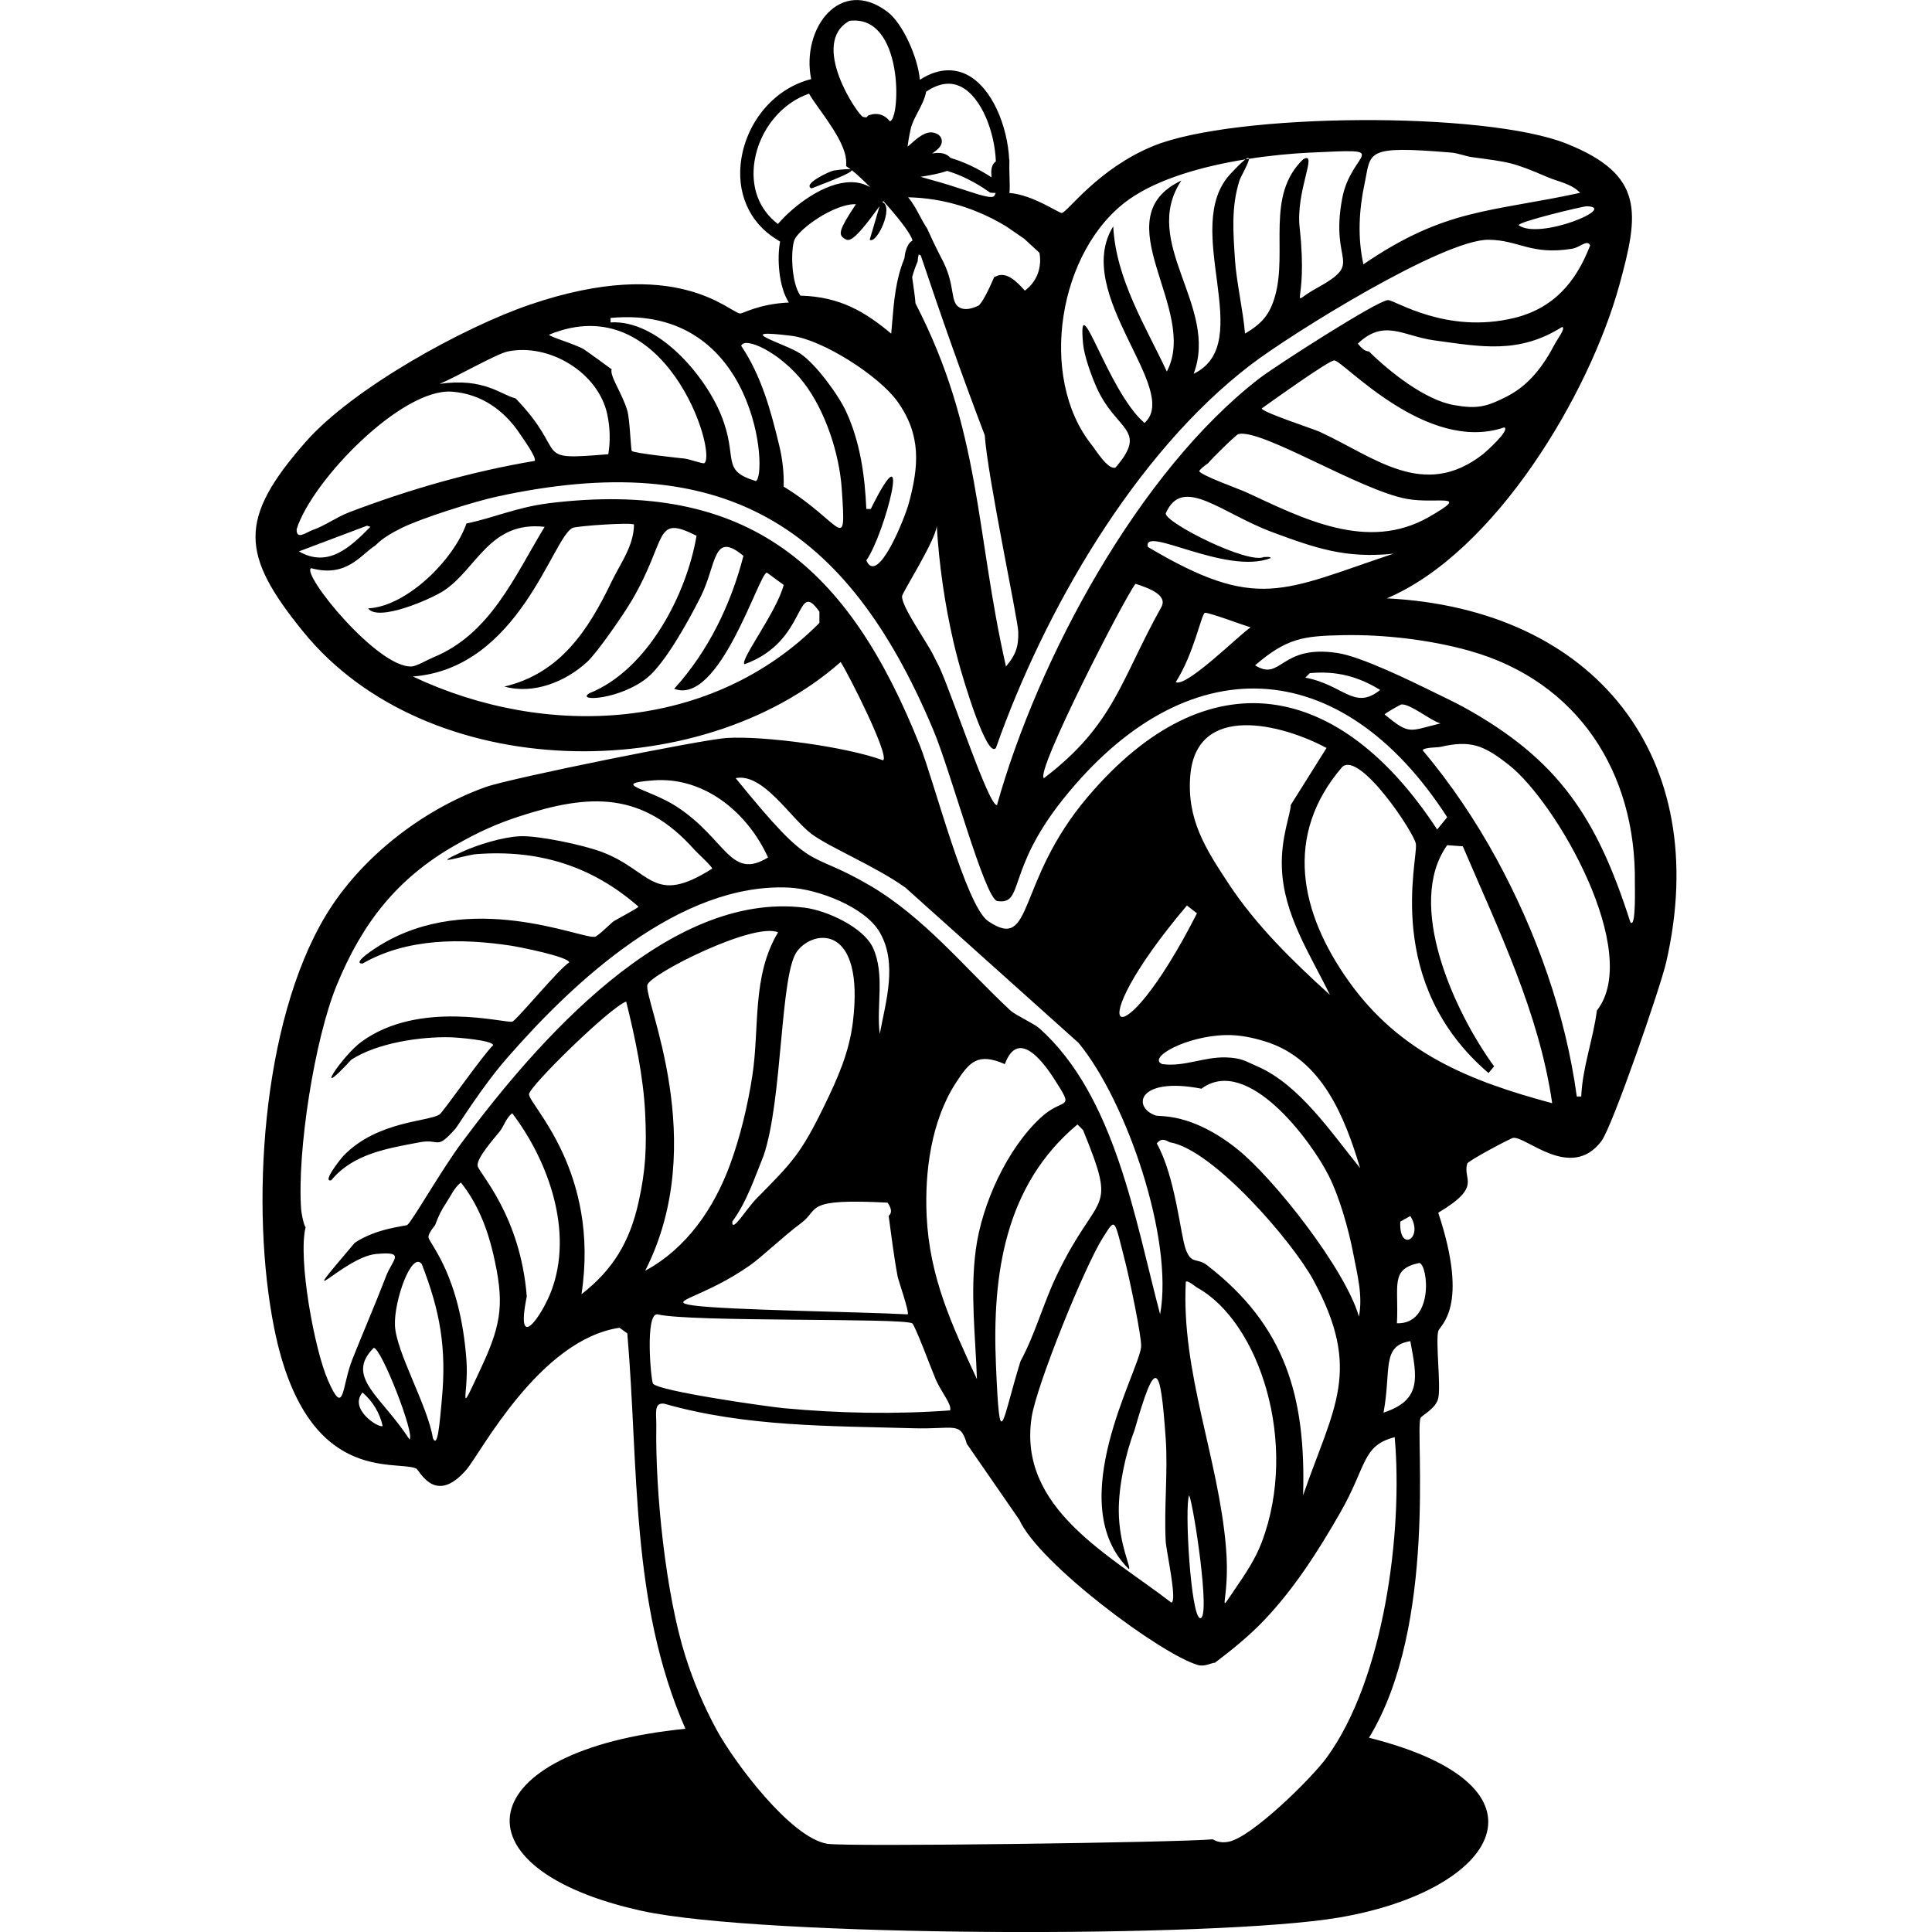 <?xml version="1.0" encoding="UTF-8"?><svg xmlns="http://www.w3.org/2000/svg" viewBox="0 0 1200 1200"><defs><style>.cls-1{fill:#000;}.cls-1,.cls-2{stroke-width:0px;}.cls-3{isolation:isolate;}.cls-2{fill:none;}.cls-4{mix-blend-mode:exclusion;}</style></defs><g class="cls-3"><g id="Layer_2"><g id="Layer_1-2"><g class="cls-4"><path class="cls-1" d="M861.41,371.63c67.47-28.64,125.73-126.92,144.31-194.26,12.41-44.98,15.93-68.65-32.61-88.11-50.62-20.29-206.05-19.27-256.71,1.39-34.46,14.05-53.38,41.2-56.89,41.63-1.78.22-17.86-11.27-32.55-12.43.3-2.14.22-5.52.07-10.48-.07-2.26-.14-4.48-.12-6.19l.04-4.14h-.13c-.99-20.41-10.49-44.55-26.05-52.54-6.41-3.3-16.59-5.27-29.43,3.06-1.21-13.94-10.6-34.96-20.06-42.16-29.44-22.4-53.8,10.42-47.46,41.74h-.03c-22.05,5.51-39.46,25.36-43.32,49.41-3.31,20.66,4.65,39.26,21.29,49.75l2.78,1.75c-1.95,9.93-1.03,27.87,5.44,37.85-18.87.87-28.61,6.97-30.28,6.82-6.75-.61-39.34-36.61-130.44-5.55-41.73,14.23-110.33,52.15-139.45,85.34-42.01,47.88-40.47,69.89-1.39,117.95,76.78,94.4,245.58,96.52,333.72,18.73,4.4,6.56,30.62,58.22,26.36,61.05-22.76-8.42-73.72-15.3-97.13-13.88-14.77.9-134.35,24.96-149.86,30.53-39.25,14.08-77.63,43.9-99.21,79.79-40.02,66.52-46.98,182.22-31.91,256.71,19.76,97.72,75.3,81.06,88.11,86.73,2.1.93,11.59,23.41,31.22.69,8.6-9.95,45.35-80.79,95.05-88.11q2.43,1.73,4.86,3.47c7.19,83.39,1.74,167.16,36.08,245.61-134.13,13.34-146.42,86.89-27.06,113.09,74.43,16.34,356.35,17.14,432.93,4.16,98.99-16.78,138.44-81.54,18.73-111.7,42.61-69.78,28.74-188.76,31.91-198.43.58-1.77,9.62-5.77,11.1-12.49,1.73-7.86-1.73-34.89,0-41.63.96-3.74,19.61-14.45,0-73.54,27.79-16.57,14.86-20.4,18.04-30.53.55-1.76,26.83-15.72,28.45-15.96,8.02-1.2,35.86,26.96,54.81,2.08,6.89-9.05,36.77-95.93,40.24-111.01,29.39-127.64-44.21-219.64-173.45-226.18ZM712.94,339.71c-3.36-13.93,48.4,17.77,76.32,6.94,0-1.22-4.09-.5-4.16-.69-9.9,4.65-61.3-21.23-61.05-27.06,10.44-24.09,34.4-.1,66.61,11.79,26.64,9.84,45.43,16.36,74.93,13.18-69.01,23.07-84.74,36.21-152.64-4.16ZM776.77,389.67c-7,4.57-39.9,37.49-46.48,34,11.21-17.53,15.89-42.11,18.04-43.02,1.59-.67,24.1,7.75,28.45,9.02ZM721.26,377.18c-25.17,45.04-29.16,72.96-72.85,106.15-5.9-3.15,50.37-112.79,56.89-120.72,7.42,2.4,20.41,6.82,15.96,14.57ZM887.77,320.98c-38.22,22.01-78.3,1.19-113.78-15.26-4.09-1.9-28.89-10.75-29.14-13.18,1.71-2.39,5.32-4.57,5.55-4.86,2.49-3.1,17.37-17.68,18.73-18.04,14.15-3.72,75.58,34.97,104.76,40.24,18.8,3.39,40.39-4.17,13.88,11.1ZM921.08,282.13c-36.84,28.67-67.23,1.83-101.29-13.88-4.21-1.94-36.06-12.26-36.08-14.57,5.99-4.27,42-30.12,45.1-29.83,5.89.55,57.34,58.03,105.46,41.63,4.13,1.45-11.85,15.61-13.18,16.65ZM965.48,214.14c-6.86,13.03-15.67,24.94-29.14,31.91-12.89,6.67-18.83,8.11-33.3,5.55-17.92-3.17-39.84-20.55-52.73-33.3-.3-.3-2.42.84-6.94-4.86,16.33-15.67,28.29-4.67,47.18-2.08,29.3,4.02,52.76,8.74,79.79-8.33,2.1,1.09-2.72,7.04-4.86,11.1ZM940.5,197.48c-42.25,10.33-74.36-11.26-78.4-11.1-6.62.25-70.17,41.15-79.79,48.57-75.13,57.94-137.68,174.41-163.04,265.03-4.6,2-27.31-66.72-35.38-84.64-1.27-2.82-2.84-5.52-4.16-8.33-3.59-7.62-20.11-30.62-19.43-36.77.27-2.42,21.14-35.1,21.51-43.71,1.55,24.64,4.88,48.12,10.41,72.16.83,3.61,1.82,7.51,2.77,11.1,3.44,13.01,18.04,61.57,23.59,54.81,29.89-84.79,86.04-182.77,158.19-237.97,25.46-19.48,119.59-77.94,147.78-77.71,19.01.16,26.3,9.78,52.04,5.55,4.77-.78,9.15-5.97,11.1-2.08-8.76,22.74-22.65,39.1-47.18,45.1ZM590.85,106.97c.6.2,1.2.42,1.8.64.5.18,1,.37,1.51.56.62.24,1.24.5,1.86.76.49.21.99.41,1.48.63.64.28,1.28.58,1.91.89.48.23.97.45,1.45.69.65.32,1.31.67,1.96,1.01.47.24.94.48,1.4.73.68.37,1.35.76,2.03,1.15.44.25.88.49,1.31.75.75.45,1.5.92,2.24,1.39.35.22.71.43,1.06.66,1.09.71,2.17,1.44,3.24,2.19l.81.57.98.15c.49.07.95.1,1.39.11.01,0,.03,0,.04,0,.06,0,.1-.01.15-.01.33,0,.65-.02.95-.06-.29.92-.74,1.94-1.33,2.27-2.09,1.16-9.28-1.18-17.59-3.91-5.72-1.87-12.83-4.2-21.46-6.54-2.49-.67-4.57-1.27-6.31-1.79,5.27-.83,11.53-1.86,16.49-3.66.37.11.74.22,1.11.34.5.16,1.01.32,1.51.49ZM645.61,157c.42,2.18,1.36,8.6-2.08,15.35-2.17,4.25-5.17,6.84-6.98,8.18-5.19-5.89-11.33-11.83-17.58-9.05l-1.49.66-.65,1.49c-5.26,12.19-8.03,15.38-9.06,16.21-6.25,2.96-9.68,2.27-11.61,1.26-6.25-3.26-2.6-12.92-10.23-28.42-1.2-2.44-3.12-5.9-6.44-12.88-1.63-3.43-2.92-6.25-3.72-8.05-1.6-2.3-2.99-4.9-4.45-7.65-2.11-3.95-4.27-7.99-7.26-11.56,4.94.11,10.31.53,16,1.43,19.26,3.04,34.45,10.28,44.97,16.67,3.71,2.55,7.41,5.09,11.12,7.64,3.16,2.91,6.32,5.81,9.47,8.72ZM493.41,149.07c2.09-5.28,16.86-17.07,30.42-21.06,3.01-.89,5.64-1.28,7.78-1.17-10.69,16.13-10.87,18.75-7.4,21.17,2.87,2,5.18,3.54,22.11-19.95-2.68,9.13-2.96,10.07-6.14,20.86,4.47,2.91,15.19-20.6,7.93-23.34l.52-.72c8.08,8.91,15.49,18.21,17.58,22.96.3.68.48,1.2.59,1.58-.07.04-.14.08-.21.12-3.71,2.18-4.62,8.56-4.83,10.9-5.38,12.92-6.52,26.67-7.62,39.97-.19,2.25-.38,4.54-.59,6.83-15.9-13.25-31.48-22.95-56.42-23.59-5.92-8.57-5.96-28.88-3.7-34.57ZM569.68,163.05l.3-.69.04-.75c.05-1.04.31-2.45.62-3.58l1.27.63c12.59,37.62,25.59,74.58,39.74,111.67,1.81,26.28,20.6,114.28,20.81,122.11.26,9.33-1.69,14.52-7.63,21.51-19.2-84.47-15.26-146.29-56.2-225.49-.32-4.76-1.35-10.71-2.07-16.34.83-3.08,1.85-6.11,3.13-9.08ZM943.28,139.9c-.36-2.17,40.13-11.86,42.32-11.79,19.81.61-29.54,21.11-42.32,11.79ZM901.65,94.8c3.96.33,8.63,2.25,12.49,2.78,23.55,3.22,25.07,2.99,47.18,12.49,6.36,2.73,14.94,4.08,20.12,9.71-56.16,12.14-83.61,9.53-134.6,44.4-3.69-16.59-2.77-33.64.69-49.95,4.23-19.88-.56-24.03,54.12-19.43ZM701.14,123.94c18.19-12.94,45.93-20.67,72.43-24.96,1.5-1.09,2.1-1.06,2.15-.34,13.48-2.09,26.57-3.31,37.82-3.84,53.64-2.55,25.73-1.44,20.12,28.45-7.9,42.09,14.63,38.95-16.65,56.2-17.9,9.87-4.3,12.54-9.71-37.47-2.84-23.35,11.8-48.61,2.08-43.02-23.39,22.56-9.61,56.82-17.34,84.64-3.28,11.78-8.26,17.42-18.73,23.59-1.19-14.11-5.39-32.51-6.24-45.79-1.09-16.94-2.45-32.68,2.78-49.26.76-2.4,6.02-11.27,5.88-13.5-.71.11-1.43.23-2.15.34-1.73,1.27-4.66,4.04-9.29,9-31.34,33.54,16.92,105.06-22.9,124.19,15.84-41.89-33.41-81.24-7.63-120.03-49.58,23.55,11.26,80.15-9.02,118.64-13.54-28.87-31.59-57.5-33.3-90.19-25.83,41.73,42.49,101.64,19.43,122.11-23.11-19.8-41.67-87.48-38.16-49.26.71,7.72,5.13,19.86,8.33,27.06,12.19,27.46,32.51,25.92,11.79,49.95-4.77,1.46-12.13-10.84-14.57-13.88-33.87-42.08-20.92-121.46,22.9-152.64ZM596.97,53.9c12.88,6.61,20.93,28.53,21.57,46.33-.01,0-.02.02-.03.02-.32.24-.59.48-.82.72-2.31,2.44-2.07,5.94-1.88,8.75,0,.13.02.26.03.41-1.06-.7-2.13-1.37-3.21-2.02-.35-.21-.7-.41-1.04-.61-.74-.43-1.47-.87-2.21-1.28-.43-.24-.86-.46-1.29-.7-.66-.36-1.33-.72-2-1.07-.46-.24-.92-.46-1.38-.68-.64-.32-1.28-.64-1.92-.94-.48-.23-.96-.44-1.44-.65-.62-.28-1.24-.56-1.86-.82-.49-.21-.98-.4-1.47-.6-.61-.24-1.21-.49-1.82-.72-.49-.19-.98-.36-1.48-.54-.59-.21-1.19-.42-1.78-.62-.49-.16-.98-.31-1.47-.46-.37-.11-.75-.25-1.12-.35-2.38-2.75-5.98-3.66-11.42-2.74,4.01-2.73,6.59-5.1,5.96-8.49-.24-1.31-1.21-3.63-5.01-4.44-5.06-1.08-9.82,3.12-14.43,7.19-.51.45-1.11.98-1.72,1.5.23-2.25.78-5.8,2-11.34.68-3.08,2.43-6.41,4.28-9.94,2.17-4.13,4.39-8.38,5.24-12.87,7.92-5.34,15.21-6.36,21.7-3.03ZM527.69,12.93c33.71-4.12,31.75,61.05,25.04,62.41-.22-.28-.47-.53-.71-.79-.05-.06-.1-.11-.16-.17-.23-.24-.44-.5-.68-.72-3.07-2.78-6.96-3.58-10.94-2.25l-.93.31-.69.69c-.15.15-.29.31-.44.47-.82,0-1.56-.08-2.17-.29-3.22-1.12-33.56-45.82-8.32-59.67ZM468.7,99.85c3.09-19.25,16.76-35.9,33.82-41.67,1.54,2.72,3.87,5.99,6.72,9.98,6.98,9.77,16.53,23.16,16.36,32.81l-.04,2.22,1.82,1.27c.33.23.69.5,1.06.78-1.22-.35-4.47-.18-10.46.66-2.68.38-19.97,8.62-13.88,11.1,13.11-5.05,25.05-9.7,24.9-11.33,3.1,2.44,7.2,6.24,11.56,10.66-3.49-2.09-7.53-3.17-11.99-3.17-.03,0-.06,0-.09,0-16.33.05-35.24,14.32-45.31,25.97-11.82-8.98-17.08-23.1-14.48-39.29ZM491.61,208.58c19.31,2.38,54.51,24.89,65.91,40.93,14.77,20.78,13.22,39.99,6.94,63.14-2.52,9.28-19.4,51.62-26.37,35.38,11.35-15.71,29.47-85.82,2.78-31.91h-2.78c-.89-20.56-3.83-41.55-12.49-60.36-4.85-10.55-18.86-29.63-28.45-36.08-9.37-6.3-44.2-15.86-5.55-11.1ZM499.24,237.72c13.47,17.56,22.11,44.14,23.59,65.91,2.86,42.03.91,21.33-36.08-1.39.24-8.63-.75-17.29-2.78-25.67-5.22-21.59-11.02-43.06-23.59-61.75,1.92-6.11,24.28,3.89,38.85,22.9ZM379.22,197.48c91.61-8.57,97.73,98.86,90.19,101.3-22.22-6.77-10.56-13.89-21.51-40.93-9.99-24.67-39.28-59.43-68.69-57.59v-2.78ZM437.5,287.68c-.72.58-9.64-2.52-11.79-2.78-4.34-.51-32.44-3.41-33.3-4.86-.65-1.08-1.17-19.47-2.78-24.98-3.13-10.77-11.15-21.68-9.71-25.67-.81-.69-16.42-11.95-17.35-12.49-5.44-3.2-21.77-7.88-21.51-9.02,72.3-29.84,104.56,73.19,96.44,79.79ZM315.39,218.3c25.61-5.28,56.11,12.95,61.75,38.85,1.78,8.19,2.06,16.7.69,24.98-48.77,3.98-23.65.48-57.59-34.69-9.25-2.24-19.44-12.96-47.18-9.02,9.39-3.79,35.4-18.69,42.32-20.12ZM184.26,328.61c9.74-30.43,65.28-87.61,96.44-85.34,18.27,1.33,32.66,11.69,42.32,26.36,1.45,2.2,10.7,14.87,9.02,16.65-39.25,6.6-77.97,17.73-115.17,31.91-7.75,2.96-15.15,8.44-22.9,11.1-3.52,1.21-10.08,6.53-9.71-.69ZM185.65,342.49q21.16-7.98,42.32-15.96,1.04.35,2.08.69c-12.75,12.94-26.29,25.65-44.4,15.26ZM508.96,386.89c-66.66,67.37-169.55,72.5-252.54,33.3,66.07-5.05,86.75-86.45,99.21-92.28,2.72-1.27,37.01-3.61,38.16-2.08-.18,13.41-8.41,24-13.88,35.38-14.48,30.15-31.91,57.03-66.61,65.22,18.18,5.04,37.95-2.99,51.34-15.26,6.35-5.81,22.86-29.83,27.75-38.16,22.63-38.53,13.46-53.71,40.24-40.24-6.19,36.59-30.53,83.47-66.61,97.83-8.65,5.44,19.24,4,36.08-9.71,11.28-9.19,26.51-36.95,33.3-50.65,9.81-19.77,7.31-40.87,26.36-24.98-7.79,30.19-21.85,59.32-43.02,82.56,28.24,10.81,52.68-72.05,57.59-72.16q5.2,3.82,10.41,7.63c-3.9,16.19-27.72,47.26-24.28,49.26,39.63-14.27,31.37-53.96,46.49-32.61v6.94ZM340.36,312.66c-19.16,2.38-34.44,9.21-50.65,12.49-7.71,22.39-37.03,51.55-61.05,52.73,6.13,8.6,39.19-5.79,47.18-11.1,20.3-13.5,28.3-43.43,62.44-39.55-18.74,30.8-33.65,66.63-69.38,81.17-3.2,1.3-10.19,5.39-13.18,5.55-21.32,1.14-69.09-58.06-62.44-61.05,21.97,6.06,30.67-8.24,39.55-13.88,1.6-1.01,3.28-4.48,16.65-11.1,12.42-6.15,45.18-16.42,58.97-19.43,140.15-30.55,217.55,16.98,271.28,145,11.01,26.24,31.63,103.57,39.55,106.15,17.12,2.62,5.25-18.43,40.93-63.14,76.33-95.63,172.56-91.37,238.67,11.1q-3.12,3.82-6.24,7.63c-60.21-92.21-142.27-108.54-217.16-20.12-44.92,53.03-33.15,96.41-61.75,77.01-13.72-9.31-33.58-86.97-42.32-108.93-43.97-110.5-105.85-166.08-231.04-150.56ZM810.76,420.89q1.39-1.39,2.77-2.78c16.15-1.53,29.87,1.89,43.71,10.41-15.98,13.03-22.77-3.2-46.48-7.63ZM860.02,443.78c0-.61,9.8-6.2,10.41-6.24,5.6-.44,18.04,10.03,24.28,11.79-19.59,4.67-18.83,7.48-34.69-5.55ZM796.19,538.83c.97,29.3,17.46,53.67,29.83,79.09-23.22-21.07-45.8-43.04-63.14-69.38-14.15-21.49-25.74-39.59-23.59-66.61,3.65-45.9,57.02-32.22,84.64-17.35q-11.1,17.69-22.2,35.38c-.24,6.28-6.17,20.16-5.55,38.85ZM749.71,785.83c-6.24-4.81-9.63-.25-13.18-9.71-3.34-8.89-6.42-45.29-18.04-65.91,3.58-4.46,6.74-.97,8.32-.69,26.91,4.74,75.92,61.66,88.81,85.34,30.79,56.59,12.81,78.79-6.24,133.9,1.77-60.67-10.62-105.08-59.67-142.92ZM761.5,961.36c-4.59-55.75-27.91-108.79-24.98-165.12.82-1.54,6.11,3.01,6.94,3.47,38.51,21.11,63.55,96.55,40.24,158.19-3.97,10.51-10.3,19.92-16.65,29.14-12.17,17.66-2.77,8.1-5.55-25.67ZM745.55,1005.07c-5.99.06-9.94-70.04-6.94-76.32,2.79,6.3,13.47,76.26,6.94,76.32ZM606.78,856.6c-15.64-33.84-29.41-63.18-31.22-101.3-1.3-27.32,2.81-58.97,18.04-82.56,8.62-13.36,13.78-19.1,30.53-11.79,8.01-21.82,23.05-2.61,30.53,9.02,13.43,20.89,6.24,10.76-8.32,24.28-20.93,19.44-36.47,53.62-40.24,81.87-3.58,26.79-.21,53.71.69,80.48ZM669.23,698.41q1.74,1.73,3.47,3.47c21.97,54.01,9.47,36.03-16.65,90.89-8.08,16.98-13.16,36.05-22.2,52.73-11.68,37.45-12.78,60.05-15.26,2.08-2.4-56.05,5.57-111.56,50.65-149.17ZM640.78,880.19c3.07-19.95,33.12-94.15,44.4-111.7,7.91-12.31,6.65-12.29,13.88,15.96,2.25,8.79,10.18,46.07,9.71,52.04-1.2,15.29-49.28,97.17-7.63,138.07,1.74-.56-6.11-14.86-6.25-36.08-.09-15.43,4.14-35.46,9.71-49.95,13.28-46.22,16.1-42.24,19.43,4.86,1.45,20.46-1.08,43.11,0,63.83.32,6.21,7.44,37.7,3.47,38.16-38.13-29.49-95.44-58.5-86.73-115.17ZM768.44,713.67c-28.68-22.82-48.02-19.89-50.65-20.81-14.91-5.26-10.91-24.31,28.45-16.65,28.41-21.12,67.94,31.96,79.09,54.12,6.81,13.52,12.42,33.62,15.26,48.57,2.44,12.81,5.98,25.71,3.47,38.85-8.47-29.48-52.98-86.05-75.62-104.07ZM737.22,562.42q3.12,2.43,6.24,4.86c-48.64,95.61-75.48,76.9-6.24-4.86ZM780.93,662.33c-7.63-3.32-9.81-5.24-19.43-5.55-13.65-.44-25.94,5.98-39.55,4.16-9.67-3.8,14.65-17.54,39.55-18.04,8.52-.17,16.86,1.59,24.98,4.16,34.62,10.99,48.78,46.63,58.28,78.4-17.61-21.51-37.43-51.65-63.83-63.14ZM504.1,518.02c11.02,8.23,39.73,20.04,58.28,33.3q53.77,48.22,107.54,96.44c29.72,36.05,59.19,121.69,50.65,168.59-15.56-58.66-27.94-135.52-74.93-177.61-3.31-2.96-14.99-8.26-18.04-11.1-28.46-26.53-53.43-57.81-87.42-77.71-40.27-23.57-33.5-5.3-83.25-66.61,17.03-3.51,34.23,25.02,47.18,34.69ZM465.94,785.83c7.31-5.14,19.78-17.26,31.92-26.36,11.42-8.57,1-15.19,53.42-12.49,4.36,6.31.64,7.91.69,8.33,1.71,12.38,3.24,25.2,5.55,37.47.48,2.53,7.59,22.84,6.24,23.59-31.09-1.64-112.33-2.62-133.21-5.55-17.97-2.52,6.36-4.55,35.38-24.98ZM454.84,758.77c9.07-12.42,13.74-26.91,19.43-40.93,11.9-34.75,10.18-112.86,20.81-126.97,10.51-13.95,41.95-16.89,34.69,43.71-2.32,19.34-9.65,35.52-18.04,52.73-14.33,29.4-19.78,34.78-41.63,56.89-6.55,6.63-15.63,22.06-15.26,14.57ZM405.58,484.72c31.93-2.53,58.85,20.09,71.46,47.87-23.34,14.35-25.96-11.22-56.2-31.22-17.81-11.78-42.73-14.47-15.26-16.65ZM203.69,857.29c-8.45-19.23-18.71-75.46-13.88-95.05-1.25-1.4-2.63-9.03-2.77-11.1-2.57-35.83,8.26-105.62,22.2-139.45,15.91-38.61,37.54-66.22,73.54-86.73,13.97-7.95,24.89-13.05,40.24-18.04,43.02-13.99,75.98-15.52,108.23,20.81,1.47,1.65,11.21,10.58,11.1,11.79-37.04,23.52-37.6,1.24-68.69-10.41-11.37-4.26-39.12-10.21-50.65-9.71-10.7.47-26.26,5.24-36.08,9.71-21.84,9.95,1.66,1.94,9.02,1.39,38.43-2.91,71.58,7.23,100.6,32.61-.13.91-13.39,7.8-15.26,9.02-1.79,1.17-9.8,9.36-11.8,9.71-8.37,1.5-77.24-29.51-133.9,5.55-1.82,1.12-17.6,11.08-10.41,11.1,27.59-15.87,61.39-15.8,92.28-11.1,4.8.73,35.77,6.83,36.08,10.41-6.13,3.58-32.9,36.2-35.39,36.77-4.73,1.08-57.57-13.81-93.66,12.49-11.97,8.72-31.79,38.8-6.24,11.1,15.9-10.33,42.84-14.42,61.75-13.88,3.95.11,25.5,1.77,26.36,4.86-6.37,5.98-31.05,41.49-33.3,43.02-6.83,4.63-38.65,3.95-59.67,25.67-1.42,1.47-13.76,16.77-7.63,15.26,13.59-16.58,35.23-19.85,54.81-23.59,12.91-2.46,10.09,5.29,22.2-8.33,1.8-2.02,16.18-25.62,31.92-43.71,41.62-47.85,107.55-109.54,175.53-106.15,17.5.87,46.96,11.83,56.2,27.75,11.14,19.2,3.84,42.74,0,63.14-2.21-17.31,3.35-36.9-4.16-53.42-5.91-12.99-29.01-23.3-42.32-24.98-85.43-10.79-167.09,84.06-213,145.7-13.08,17.57-31.32,49.82-34,51.34-1.51.86-18.9,1.94-32.61,11.1-40.33,47.56-6.97,8.83,13.18,6.94,18.89-1.77,10.37,3.13,6.24,13.88-6.63,17.27-13.98,34.19-20.81,51.34-6.84,17.17-4.9,36.77-15.26,13.18ZM225.19,864.92c6.36,5.54,10.67,12.62,12.49,20.81-2.55,1.44-21.24-10.62-12.49-20.81ZM254.33,894.06c-17.15-26.67-40.36-38.73-22.2-56.89,4.69-.06,25.95,54.41,22.2,56.89ZM274.45,869.08c-1.33,14.33-2.51,30.85-5.55,24.28-3.19-20.19-22.86-53.5-23.59-70.07-.67-15.4,10.42-46.43,16.65-38.16,11.5,29.49,15.43,52.32,12.49,83.95ZM299.43,848.27c-16.23,34.94-8.11,18.44-9.71-3.47-3.89-53.05-23.12-72.3-23.59-76.32-.28-2.44,4.01-7.22,4.16-7.63,1.91-5.25,3.83-9.24,6.94-13.88,2.87-4.29,4.83-9.15,9.02-12.49,10.16,12.64,16.46,28.49,20.12,44.4,6.74,29.3,5.68,42.2-6.94,69.38ZM342.45,801.79c-5.86,15.51-22.62,39.71-15.26,3.47-3.99-50.64-29.95-76.83-30.53-81.17-.65-4.94,10.6-17.37,13.88-21.51,2.23-2.82,3.92-8.44,7.63-11.1,22.56,29.75,38.16,73.58,24.28,110.31ZM361.18,803.87c11.58-76.54-32.58-117.59-32.61-124.19-.02-4.73,50.2-53.96,60.36-57.59,5.49,21.99,10.72,46.72,11.79,69.38,1,21.06.39,35.13-4.16,55.5-5.38,24.1-15.65,41.57-35.38,56.89ZM402.11,611.68c2.03-6.81,65.78-39.07,81.18-32.61-16.34,27.08-11.45,59.14-15.96,88.81-2.77,18.23-7.5,38.17-13.88,55.5-9.88,26.86-26.81,51.9-52.73,65.91,40.86-80.01-1.22-168.89,1.39-177.61ZM408.36,816.36c20.3,4.92,151.08,2.07,158.19,5.55,1.69.83,12.56,30.1,14.57,34.69,3.84,8.78,10.14,15.53,9.02,19.43-34.32,2.49-69.15,1.83-103.38-1.39-10.16-.95-77.95-10.6-81.18-15.26-1.29-1.88-5.04-43.93,2.77-43.02ZM823.94,1091.79c-9.47,12.96-45.92,48.74-60.36,52.04-6.7,1.53-9.88-1.43-10.41-1.39-21.98,1.99-227.56,4.77-239.36,2.77-22.87-3.86-57.77-50.73-68.69-70.77-7.91-14.52-14.45-30.03-19.43-45.79-12.3-38.98-18.74-102.24-18.04-142.92.13-7.46-1.84-14.7,4.86-13.88,50.74,14.46,102.74,13.77,154.72,15.26,25.91.75,29.16-4.48,33.3,9.71,10.87,15.73,21.74,31.45,32.61,47.18,12.28,27.31,88.37,83.83,111.01,90.19,4.37,1.23,8.6-1.58,10.41-1.39,10.65-8.06,21.31-16.69,30.53-26.36,18.88-19.8,33.63-43.02,47.18-66.6,16.92-29.46,13.59-41.95,34-47.18,5.22,58.77-6.57,150.18-42.32,199.12ZM859.33,877.41c4.95-26.54-1.47-41.5,16.65-44.4,4.22,22.61,7.26,36.56-16.65,44.4ZM867.65,821.91c1.26-23.85-4.42-33.56,13.88-37.47,5.54,1.05,9.29,38.19-13.88,37.47ZM869.74,758.77q3.12-1.73,6.24-3.47c8.62,13.88-7.22,23.1-6.24,3.47ZM837.82,609.6c-30.39-42.59-40.76-90.63-4.16-133.21,10.86-10.15,44.94,41.11,45.79,47.87,1.28,10.11-20.3,86.25,45.1,142.23q1.74-2.08,3.47-4.16c-24.89-34.15-55.27-100.8-29.14-137.37q4.86.35,9.71.69c22.09,51.81,47.36,103.3,55.5,159.57-51.52-13.83-94.5-31.11-126.27-75.62ZM991.85,627.64c-2.3,18-8.95,35.15-9.71,53.42h-2.77c-6.96-51.38-25.16-102.32-49.95-147.78-12.98-23.79-28.36-46.57-45.79-67.3.72-1.82,9.41-1.69,11.1-2.08,18.75-4.32,26.75-1.1,42.32,11.1,29.88,23.42,83.1,116.65,54.81,152.64ZM1012.66,572.83c-20.73-64.78-44.37-101.11-104.07-133.9-4.73-2.6-11.58-5.83-16.65-8.33-14.87-7.32-46.2-22.69-61.05-24.98-35.98-5.54-34.83,17.94-51.34,7.63,19.7-16.94,29.95-18.21,54.12-18.73,25.51-.55,54.55,2.81,79.09,9.71,67.41,18.96,103.66,75.78,102.68,144.31-.03,1.99.76,28.56-2.77,24.28Z"/><rect class="cls-2" y="0" width="1200" height="1200"/></g></g></g></g></svg>